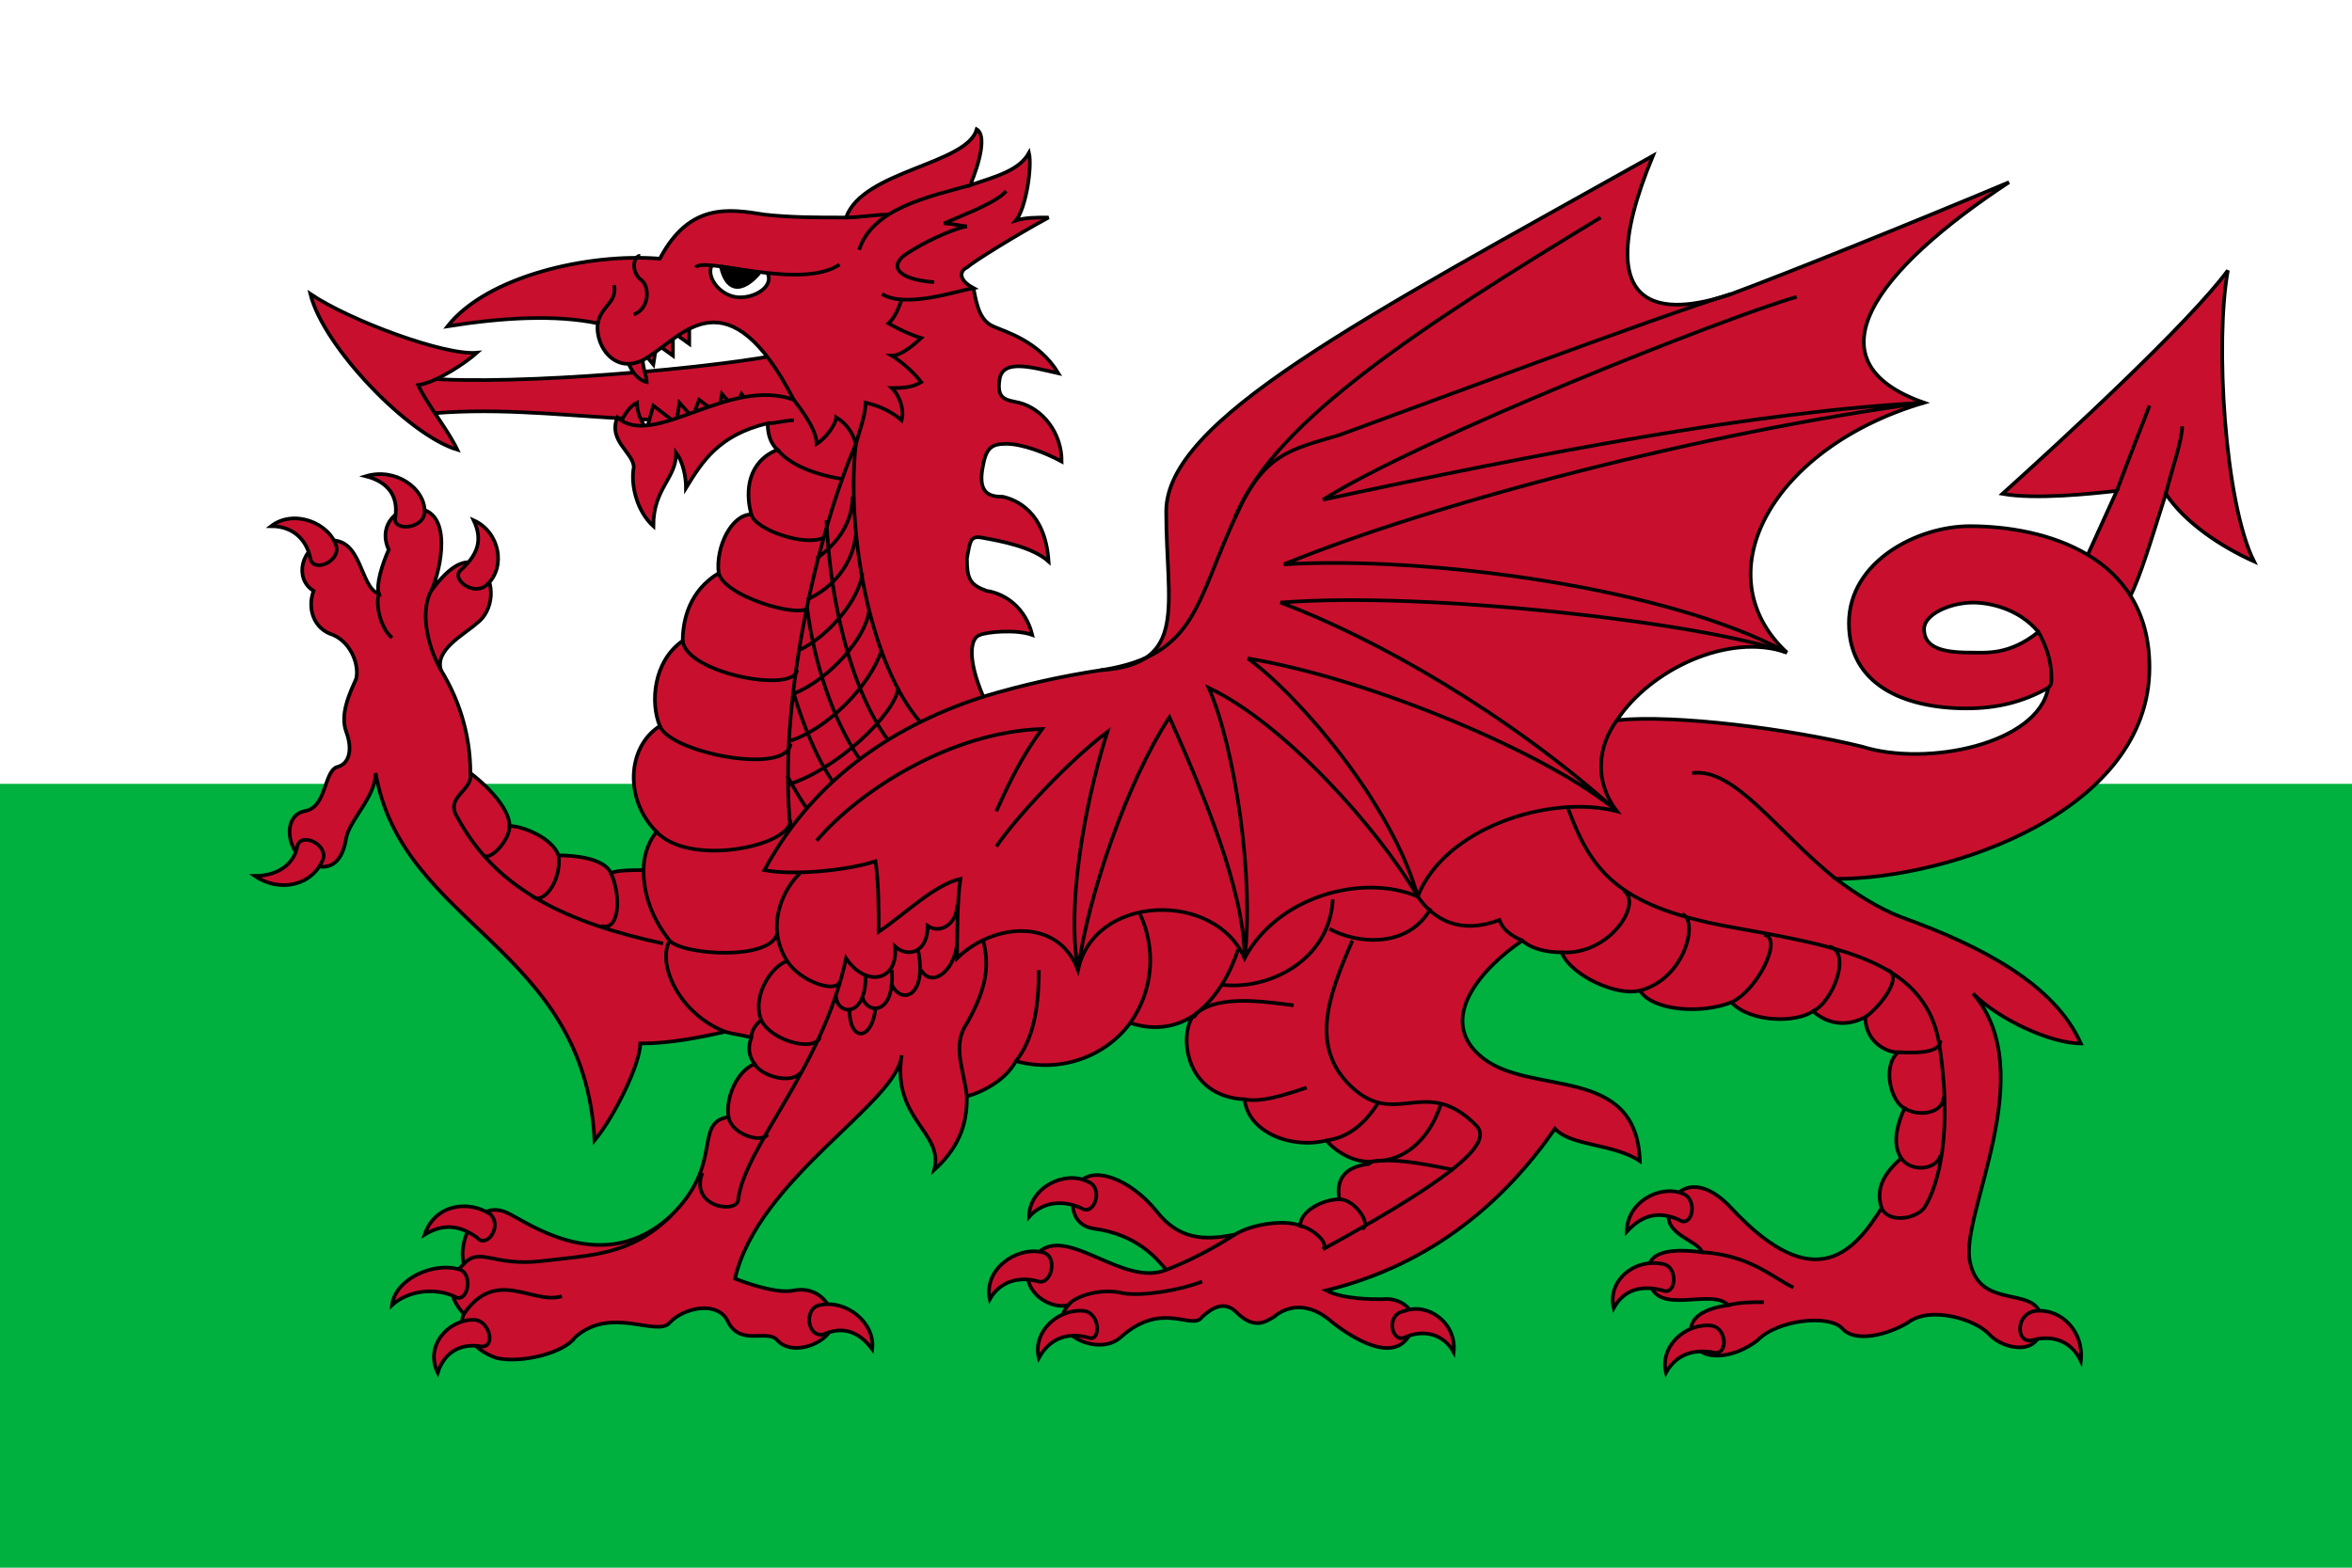 <?xml version="1.0" encoding="UTF-8"?>
<svg xmlns="http://www.w3.org/2000/svg" xmlns:xlink="http://www.w3.org/1999/xlink" width="3px" height="2px" viewBox="0 0 3 2" version="1.1">
<g id="surface1">
<rect x="0" y="0" width="3" height="2" style="fill:rgb(0%,69.412%,25.098%);fill-opacity:1;stroke:none;"/>
<path style=" stroke:none;fill-rule:nonzero;fill:rgb(100%,100%,100%);fill-opacity:1;" d="M 0 0 L 3 0 L 3 1 L 0 1 Z M 0 0 "/>
<path style="fill-rule:nonzero;fill:rgb(78.431%,6.275%,18.039%);fill-opacity:1;stroke-width:1.157;stroke-linecap:butt;stroke-linejoin:miter;stroke:rgb(0%,0%,0%);stroke-opacity:1;stroke-miterlimit:4;" d="M 246.875 113.438 C 220.833 118.125 155.208 123.75 129.167 120 L 134.375 132.188 C 177.083 127.5 217.708 141.562 255.208 127.5 Z M 246.875 113.438 " transform="matrix(0.004,0,0,0.004,0,0)"/>
<path style="fill-rule:nonzero;fill:rgb(78.431%,6.275%,18.039%);fill-opacity:1;stroke-width:1.157;stroke-linecap:butt;stroke-linejoin:miter;stroke:rgb(0%,0%,0%);stroke-opacity:1;stroke-miterlimit:4;" d="M 145.833 143.438 C 130.208 138.75 103.125 110.625 98.958 93.75 C 111.458 102.188 141.667 113.438 152.083 112.5 C 148.958 115.312 139.583 121.875 133.333 122.812 C 136.458 129.375 142.708 136.875 145.833 143.438 Z M 197.917 135 C 203.125 141.562 228.125 138.75 240.625 131.25 L 236.458 125.625 L 234.375 130.312 L 230.208 125.625 L 229.167 132.188 L 222.917 127.5 L 220.833 133.125 L 216.667 128.438 L 215.625 135 L 208.333 129.375 L 206.25 136.875 C 204.167 134.062 203.125 131.25 203.125 128.438 C 201.042 129.375 198.958 132.188 197.917 135 Z M 200 114.375 C 200 115.312 202.083 120.938 206.25 121.875 C 206.25 120 204.167 115.312 205.208 112.5 L 208.333 116.25 L 209.375 109.688 L 214.583 113.438 L 214.583 105.938 L 219.792 109.688 L 219.792 102.188 C 211.458 102.188 202.083 111.562 200 114.375 Z M 679.167 190.312 C 677.083 185.625 670.833 180.938 665.625 177.188 L 675 156.562 C 666.667 157.5 648.958 159.375 638.542 157.5 C 658.333 139.688 697.917 103.125 710.417 86.25 C 706.25 108.75 709.375 160.312 718.75 179.062 C 708.333 174.375 696.875 166.875 690.625 157.5 C 686.458 170.625 682.292 184.688 679.167 190.312 " transform="matrix(0.004,0,0,0.004,0,0)"/>
<path style="fill-rule:nonzero;fill:rgb(78.431%,6.275%,18.039%);fill-opacity:1;stroke-width:1.157;stroke-linecap:butt;stroke-linejoin:miter;stroke:rgb(0%,0%,0%);stroke-opacity:1;stroke-miterlimit:4;" d="M 310.417 91.875 C 311.458 97.5 312.5 102.188 316.667 104.062 C 320.833 105.938 331.25 108.75 337.5 119.062 C 329.167 117.188 319.792 114.375 318.75 120.938 C 317.708 127.5 320.833 127.5 325 128.438 C 332.292 130.312 338.542 137.812 338.542 147.188 C 333.333 144.375 326.042 141.562 320.833 141.562 C 316.667 141.562 314.583 142.5 313.542 148.125 C 311.458 157.5 315.625 158.438 319.792 158.438 C 323.958 159.375 333.333 163.125 334.375 179.062 C 329.167 174.375 318.75 172.5 313.542 171.562 C 309.375 170.625 309.375 172.5 308.333 178.125 C 308.333 184.688 309.375 186.562 314.583 188.438 C 320.833 189.375 327.083 194.062 329.167 202.5 C 323.958 200.625 314.583 201.562 312.5 202.5 C 309.375 203.438 308.333 210 313.542 222.188 C 326.042 218.438 338.542 215.625 351.042 213.75 C 379.167 211.875 371.875 193.125 371.875 163.125 C 371.875 134.062 433.333 102.188 527.083 49.688 C 504.167 105 535.417 99.375 552.083 93.75 C 569.792 87.188 609.375 71.25 640.625 58.125 C 597.917 86.25 576.042 115.312 613.542 128.438 C 565.625 142.5 542.708 182.812 569.792 208.125 C 551.042 201.562 526.042 213.75 515.625 229.688 C 534.375 227.812 570.833 232.5 593.75 238.125 C 614.583 244.688 650 237.188 653.125 219.375 C 654.167 218.438 654.167 217.5 654.167 216.562 C 654.167 210 652.083 205.312 650 201.562 C 643.75 194.062 634.375 192.188 629.167 192.188 C 621.875 192.188 613.542 195.938 613.542 200.625 C 613.542 206.25 618.75 208.125 628.125 208.125 C 633.333 208.125 640.625 209.062 650 201.562 C 652.083 205.312 654.167 210 654.167 216.562 C 654.167 217.5 654.167 218.438 653.125 219.375 C 644.792 224.062 636.458 225.938 627.083 225.938 C 607.292 225.938 589.583 218.438 589.583 198.75 C 589.583 179.062 611.458 167.812 628.125 167.812 C 652.083 167.812 685.417 177.188 685.417 212.812 C 685.417 258.75 621.875 280.312 585.417 280.312 C 591.667 285 598.958 289.688 606.25 292.5 C 632.292 301.875 655.208 314.062 663.542 332.812 C 654.167 332.812 637.5 325.312 629.167 316.875 C 651.042 342.188 625 387.188 628.125 402.188 C 631.25 419.062 651.042 408.75 651.042 421.875 C 651.042 433.125 638.542 430.312 634.375 425.625 C 630.208 420.938 615.625 416.25 608.333 421.875 C 602.083 425.625 591.667 428.438 587.5 423.75 C 583.333 419.062 566.667 420.938 560.417 427.5 C 553.125 433.125 543.75 434.062 540.625 429.375 C 537.5 423.75 538.542 418.125 551.042 416.25 C 545.833 410.625 528.125 420 526.042 408.75 C 523.958 401.25 528.125 397.5 542.708 399.375 C 541.667 395.625 530.208 393.75 532.292 386.25 C 533.333 378.75 541.667 374.062 552.083 385.312 C 579.167 414.375 591.667 398.438 600 385.312 C 597.917 378.75 601.042 374.062 606.25 369.375 C 603.125 364.688 605.208 358.125 607.292 353.438 C 603.125 351.562 600 340.312 605.208 335.625 C 601.042 335.625 594.792 331.875 594.792 324.375 C 589.583 327.188 583.333 327.188 578.125 322.5 C 572.917 326.25 558.333 326.25 552.083 319.688 C 542.708 323.438 527.083 322.5 522.917 315.938 C 515.625 317.812 501.042 311.25 497.917 303.75 C 493.75 303.75 488.542 302.812 485.417 300 C 472.917 308.438 457.292 325.312 472.917 337.5 C 488.542 349.688 521.875 339.375 522.917 370.312 C 514.583 364.688 501.042 365.625 495.833 360 C 480.208 382.5 457.292 403.125 422.917 411.562 C 428.125 414.375 437.5 414.375 440.625 414.375 C 447.917 413.438 454.167 420 448.958 426.562 C 443.75 434.062 432.292 427.5 425 421.875 C 415.625 413.438 408.333 418.125 406.25 420 C 403.125 421.875 400 423.75 394.792 419.062 C 390.625 414.375 386.458 417.188 383.333 420 C 380.208 424.688 370.833 414.375 357.292 426.562 C 350 433.125 333.333 424.688 340.625 416.25 C 333.333 418.125 321.875 408.75 331.25 399.375 C 340.625 390.938 358.333 410.625 371.875 405 C 368.75 401.25 362.5 393.75 348.958 391.875 C 341.667 390.938 340.625 383.438 343.75 377.812 C 347.917 371.25 360.417 375.938 368.75 386.25 C 376.042 395.625 384.375 395.625 393.75 393.75 C 400 390 410.417 389.062 414.583 390.938 C 414.583 386.25 421.875 382.5 427.083 382.5 C 426.042 376.875 428.125 372.188 436.458 371.25 C 437.5 370.312 438.542 370.312 438.542 370.312 C 433.333 371.25 427.083 368.438 422.917 363.75 C 411.458 366.562 397.917 360.938 396.875 350.625 C 378.125 349.688 376.042 330.938 380.208 324.375 C 381.25 324.375 381.25 323.438 381.25 323.438 C 376.042 327.188 368.75 329.062 360.417 326.25 C 352.083 337.5 337.5 342.188 323.958 338.438 C 320.833 344.062 314.583 347.812 308.333 349.688 C 308.333 356.25 307.292 364.688 297.917 373.125 C 301.042 360.938 284.375 357.188 287.5 336.562 C 286.458 351.562 241.667 375.938 234.375 407.812 C 241.667 410.625 248.958 412.5 253.125 411.562 C 263.542 409.688 267.708 420.938 264.583 424.688 C 261.458 429.375 252.083 432.188 247.917 427.5 C 244.792 423.75 236.458 429.375 232.292 421.875 C 229.167 414.375 217.708 417.188 213.542 421.875 C 209.375 426.562 194.792 416.25 183.333 426.562 C 180.208 431.25 166.667 435 158.333 433.125 C 150 430.312 145.833 422.812 147.917 419.062 C 142.708 413.438 142.708 407.812 147.917 403.125 C 145.833 395.625 152.083 381.562 162.5 387.188 C 169.792 390.938 192.708 406.875 213.542 388.125 C 231.25 371.25 220.833 358.125 232.292 356.25 C 231.25 349.688 235.417 341.25 240.625 339.375 C 238.542 336.562 238.542 333.75 239.583 330.938 C 236.458 330 234.375 330 231.25 329.062 C 222.917 330.938 213.542 332.812 204.167 332.812 C 204.167 339.375 195.833 356.25 189.583 363.75 C 186.458 301.875 128.125 295.312 119.792 246.562 C 119.792 254.062 111.458 261.562 110.417 267.188 C 109.375 273.75 106.25 278.438 98.958 275.625 C 91.667 272.812 89.583 260.625 96.875 258.75 C 104.167 257.812 103.125 246.562 107.292 244.688 C 111.458 243.75 112.5 239.062 110.417 233.438 C 108.333 227.812 111.458 221.25 113.542 216.562 C 114.583 212.812 112.5 205.312 106.25 202.5 C 100 200.625 97.917 194.062 100 188.438 C 93.75 184.688 95.833 174.375 104.167 172.5 C 115.625 170.625 114.583 187.5 120.833 189.375 C 119.792 186.562 121.875 180 123.958 175.312 C 120.833 168.75 125 162.188 132.292 162.188 C 144.792 162.188 140.625 181.875 137.5 188.438 C 141.667 182.812 147.917 176.25 153.125 180.938 C 158.333 185.625 157.292 195 152.083 198.75 C 147.917 202.5 138.542 207.188 140.625 213.75 C 145.833 222.188 150 233.438 150 246.562 C 157.292 252.188 162.5 258.75 162.5 263.438 C 166.667 263.438 176.042 267.188 178.125 272.812 C 183.333 272.812 192.708 273.75 194.792 278.438 C 196.875 277.5 202.083 277.5 205.208 277.5 C 205.208 273.75 206.25 269.062 209.375 265.312 C 198.958 255 200 238.125 210.417 231.562 C 207.292 224.062 208.333 210.938 217.708 204.375 C 217.708 197.812 219.792 188.438 229.167 182.812 C 228.125 174.375 233.333 164.062 239.583 164.062 C 237.5 156.562 238.542 147.188 247.917 143.438 C 245.833 141.562 244.792 138.75 244.792 135 C 229.167 138.75 223.958 147.188 218.75 155.625 C 218.75 151.875 217.708 147.188 215.625 144.375 C 215.625 152.812 208.333 155.625 208.333 167.812 C 203.125 163.125 201.042 154.688 202.083 149.062 C 202.083 144.375 193.75 140.625 196.875 133.125 C 208.333 143.438 232.292 120 253.125 127.5 C 232.292 87.188 217.708 106.875 207.292 113.438 C 196.875 120.938 189.583 110.625 190.625 103.125 C 177.083 100.312 160.417 101.25 142.708 104.062 C 155.208 88.125 187.5 80.625 210.417 82.5 C 219.792 64.688 232.292 66.562 243.75 68.438 C 252.083 69.375 260.417 69.375 269.792 69.375 C 275 54.375 308.333 52.5 311.458 41.25 C 314.583 43.125 312.5 51.562 309.375 59.062 C 317.708 56.25 325 54.375 328.125 48.75 C 329.167 53.438 327.083 66.562 323.958 70.312 C 327.083 69.375 330.208 69.375 334.375 69.375 C 323.958 75 310.417 83.438 308.333 85.312 C 306.25 86.25 305.208 89.062 310.417 91.875 C 305.208 92.812 288.542 98.438 281.25 93.75 " transform="matrix(0.004,0,0,0.004,0,0)"/>
<path style="fill-rule:nonzero;fill:rgb(78.431%,6.275%,18.039%);fill-opacity:1;stroke-width:1.157;stroke-linecap:butt;stroke-linejoin:miter;stroke:rgb(0%,0%,0%);stroke-opacity:1;stroke-miterlimit:4;" d="M 86.458 167.812 C 93.75 162.188 105.208 166.875 107.292 174.375 C 108.333 179.062 100 182.812 98.958 178.125 C 97.917 172.5 93.75 167.812 86.458 167.812 Z M 116.667 151.875 C 126.042 149.062 135.417 155.625 135.417 163.125 C 135.417 168.75 125 169.688 126.042 165 C 127.083 158.438 123.958 153.75 116.667 151.875 Z M 151.042 165.938 C 159.375 169.688 161.458 180.938 155.208 186.562 C 151.042 190.312 143.75 184.688 146.875 181.875 C 152.083 177.188 154.167 172.5 151.042 165.938 Z M 81.25 279.375 C 89.583 285 100 282.188 103.125 273.75 C 104.167 269.062 95.833 265.312 94.792 270 C 93.75 275.625 88.542 279.375 81.25 279.375 Z M 135.417 393.75 C 138.542 384.375 148.958 382.5 156.25 387.188 C 160.417 390.938 155.208 398.438 152.083 394.688 C 146.875 390.938 141.667 390 135.417 393.75 Z M 125 416.25 C 126.042 407.812 138.542 402.188 146.875 405 C 151.042 406.875 148.958 416.25 144.792 413.438 C 138.542 410.625 130.208 411.562 125 416.25 Z M 139.583 437.812 C 135.417 429.375 142.708 420.938 151.042 420.938 C 156.25 420.938 158.333 430.312 153.125 429.375 C 146.875 428.438 141.667 431.25 139.583 437.812 Z M 278.125 430.312 C 279.167 421.875 269.792 414.375 261.458 416.25 C 256.25 417.188 257.292 426.562 262.5 425.625 C 268.75 422.812 273.958 424.688 278.125 430.312 Z M 331.25 433.125 C 329.167 424.688 337.5 417.188 345.833 418.125 C 351.042 419.062 351.042 428.438 346.875 426.562 C 339.583 424.688 334.375 427.5 331.25 433.125 Z M 463.542 431.25 C 464.583 421.875 455.208 415.312 447.917 418.125 C 441.667 419.062 443.75 428.438 447.917 426.562 C 454.167 423.75 460.417 425.625 463.542 431.25 Z M 315.625 414.375 C 313.542 405 323.958 397.5 332.292 399.375 C 337.5 400.312 335.417 409.688 331.25 408.75 C 325 406.875 318.75 408.75 315.625 414.375 Z M 328.125 388.125 C 328.125 378.75 339.583 373.125 346.875 376.875 C 352.083 378.75 348.958 388.125 344.792 385.312 C 338.542 382.5 332.292 383.438 328.125 388.125 Z M 531.25 437.812 C 529.167 429.375 537.5 421.875 545.833 422.812 C 551.042 423.75 551.042 433.125 545.833 431.25 C 539.583 430.312 534.375 432.188 531.25 437.812 Z M 663.542 434.062 C 664.583 424.688 657.292 417.188 648.958 418.125 C 642.708 419.062 642.708 428.438 647.917 427.5 C 654.167 425.625 660.417 427.5 663.542 434.062 Z M 514.583 417.188 C 512.5 408.75 520.833 401.25 530.208 403.125 C 535.417 404.062 534.375 413.438 530.208 411.562 C 522.917 409.688 517.708 411.562 514.583 417.188 Z M 518.75 392.812 C 518.75 383.438 529.167 377.812 536.458 380.625 C 541.667 382.5 539.583 391.875 535.417 389.062 C 529.167 386.25 523.958 387.188 518.75 392.812 Z M 518.75 392.812 " transform="matrix(0.004,0,0,0.004,0,0)"/>
<path style="fill:none;stroke-width:1.157;stroke-linecap:butt;stroke-linejoin:miter;stroke:rgb(0%,0%,0%);stroke-opacity:1;stroke-miterlimit:4;" d="M 552.083 93.75 C 530.208 100.312 442.708 133.125 427.083 138.75 C 411.458 143.438 403.125 144.375 393.75 165 " transform="matrix(0.004,0,0,0.004,0,0)"/>
<path style="fill:none;stroke-width:1.157;stroke-linecap:butt;stroke-linejoin:miter;stroke:rgb(0%,0%,0%);stroke-opacity:1;stroke-miterlimit:4;" d="M 510.417 69.375 C 453.125 104.062 407.292 134.062 394.792 163.125 C 381.25 191.25 382.292 209.062 351.042 213.75 M 260.417 268.125 C 273.958 252.188 303.125 233.438 332.292 232.5 C 326.042 240.938 321.875 249.375 317.708 258.75 M 317.708 270 C 323.958 260.625 341.667 241.875 353.125 233.438 C 347.917 249.375 339.583 285 343.75 309.375 C 346.875 285.938 359.375 249.375 372.917 228.75 C 383.333 252.188 396.875 284.062 396.875 305.625 C 400 280.312 393.75 238.125 385.417 219.375 C 409.375 230.625 439.583 264.375 452.083 285.938 C 443.75 255.938 413.542 221.25 397.917 210 C 437.5 216.562 494.792 240.938 515.625 258.75 C 481.25 227.812 438.542 203.438 408.333 192.188 C 455.208 188.438 543.75 198.75 569.792 208.125 C 532.292 187.5 455.208 177.188 409.375 180 C 457.292 160.312 543.75 137.812 613.542 128.438 C 560.417 131.25 491.667 144.375 421.875 159.375 C 453.125 139.688 550 101.25 572.917 94.688 M 273.958 79.688 C 278.125 66.562 295.833 62.812 309.375 59.062 " transform="matrix(0.004,0,0,0.004,0,0)"/>
<path style="fill:none;stroke-width:1.157;stroke-linecap:butt;stroke-linejoin:miter;stroke:rgb(0%,0%,0%);stroke-opacity:1;stroke-miterlimit:4;" d="M 297.917 90 C 285.417 89.062 283.333 84.375 289.583 80.625 C 293.75 77.812 303.125 73.125 308.333 72.188 C 307.292 72.188 303.125 71.25 301.042 71.25 C 307.292 68.438 317.708 64.688 320.833 60.938 M 283.333 68.438 C 279.167 68.438 273.958 69.375 269.792 69.375 M 253.125 134.062 C 250 134.062 247.917 135 244.792 135 M 205.208 277.5 C 205.208 285.938 208.333 293.438 213.542 300 C 217.708 304.688 246.875 306.562 247.917 297.188 M 209.375 265.312 C 219.792 276.562 252.083 270 252.083 261.562 M 210.417 231.562 C 213.542 240 251.042 247.5 252.083 237.188 M 217.708 204.375 C 218.75 214.688 253.125 221.25 254.167 213.75 M 229.167 182.812 C 231.25 190.312 254.167 196.875 257.292 194.062 M 239.583 164.062 C 240.625 168.75 256.25 174.375 262.5 171.562 M 247.917 143.438 C 251.042 147.188 257.292 150.938 268.75 152.812 M 190.625 103.125 C 191.667 97.5 196.875 96.562 195.833 90.938 M 253.125 127.5 C 255.208 130.312 260.417 136.875 260.417 141.562 C 263.542 139.688 266.667 135 266.667 133.125 C 269.792 135 271.875 137.812 272.917 141.562 C 273.958 137.812 276.042 132.188 276.042 128.438 C 280.208 129.375 284.375 131.25 287.5 134.062 C 288.542 130.312 286.458 125.625 284.375 123.75 C 287.5 123.75 290.625 123.75 293.75 121.875 C 291.667 119.062 287.5 115.312 284.375 113.438 C 287.5 113.438 291.667 109.688 293.75 107.812 C 290.625 106.875 286.458 105 283.333 103.125 C 285.417 101.25 286.458 98.438 287.5 95.625 M 204.167 81.562 C 202.083 81.562 201.042 86.25 204.167 89.062 C 207.292 90.938 207.292 98.438 202.083 100.312 " transform="matrix(0.004,0,0,0.004,0,0)"/>
<path style="fill:none;stroke-width:1.157;stroke-linecap:butt;stroke-linejoin:miter;stroke:rgb(0%,0%,0%);stroke-opacity:1;stroke-miterlimit:4;" d="M 272.917 141.562 C 260.417 170.625 247.917 225 252.083 264.375 M 266.667 317.812 C 266.667 323.438 276.042 325.312 276.042 311.25 M 275 317.812 C 276.042 323.438 285.417 324.375 284.375 309.375 " transform="matrix(0.004,0,0,0.004,0,0)"/>
<path style="fill:none;stroke-width:1.157;stroke-linecap:butt;stroke-linejoin:miter;stroke:rgb(0%,0%,0%);stroke-opacity:1;stroke-miterlimit:4;" d="M 270.833 321.562 C 270.833 332.812 278.125 331.875 279.167 321.562 M 284.375 314.062 C 287.5 320.625 295.833 317.812 292.708 302.812 " transform="matrix(0.004,0,0,0.004,0,0)"/>
<path style="fill:none;stroke-width:1.157;stroke-linecap:butt;stroke-linejoin:miter;stroke:rgb(0%,0%,0%);stroke-opacity:1;stroke-miterlimit:4;" d="M 293.75 309.375 C 296.875 315 304.167 310.312 305.208 300.938 M 255.208 278.438 C 250 283.125 243.75 295.312 251.042 306.562 C 255.208 313.125 266.667 316.875 267.708 313.125 " transform="matrix(0.004,0,0,0.004,0,0)"/>
<path style="fill:none;stroke-width:1.157;stroke-linecap:butt;stroke-linejoin:miter;stroke:rgb(0%,0%,0%);stroke-opacity:1;stroke-miterlimit:4;" d="M 251.042 306.562 C 246.875 307.5 239.583 316.875 242.708 325.312 C 245.833 331.875 259.375 335.625 261.458 330.938 M 389.583 314.062 C 404.167 315.938 423.958 306.562 425 286.875 M 423.958 296.25 C 432.292 300.938 448.958 302.812 456.25 289.688 M 431.25 300 C 423.958 316.875 416.667 334.688 432.292 347.812 C 445.833 359.062 455.208 343.125 470.833 359.062 C 475 363.75 469.792 372.188 421.875 398.438 M 194.792 278.438 C 197.917 285 197.917 297.188 191.667 295.312 M 147.917 419.062 C 158.333 404.062 169.792 416.25 179.167 413.438 " transform="matrix(0.004,0,0,0.004,0,0)"/>
<path style="fill-rule:nonzero;fill:rgb(100%,100%,100%);fill-opacity:1;stroke-width:1.157;stroke-linecap:butt;stroke-linejoin:miter;stroke:rgb(0%,0%,0%);stroke-opacity:1;stroke-miterlimit:4;" d="M 227.083 84.375 C 225 88.125 229.167 93.75 234.375 94.688 C 239.583 95.625 246.875 91.875 244.792 87.188 " transform="matrix(0.004,0,0,0.004,0,0)"/>
<path style="fill:none;stroke-width:1.157;stroke-linecap:butt;stroke-linejoin:miter;stroke:rgb(0%,0%,0%);stroke-opacity:1;stroke-miterlimit:4;" d="M 221.875 85.312 C 223.958 81.562 255.208 92.812 267.708 84.375 M 120.833 189.375 C 119.792 192.188 120.833 199.688 125 203.438 M 340.625 416.25 C 342.708 413.438 351.042 410.625 358.333 412.5 C 364.583 413.438 376.042 411.562 383.333 408.75 M 272.917 141.562 C 269.792 168.75 277.083 211.875 293.75 230.625 M 263.542 165.938 C 264.583 190.312 270.833 219.375 283.333 236.25 M 257.292 193.125 C 259.375 210.938 265.625 229.688 273.958 241.875 M 253.125 221.25 C 256.25 231.562 260.417 241.875 265.625 249.375 M 251.042 247.5 C 253.125 251.25 255.208 255 257.292 257.812 " transform="matrix(0.004,0,0,0.004,0,0)"/>
<path style="fill:none;stroke-width:1.157;stroke-linecap:butt;stroke-linejoin:miter;stroke:rgb(0%,0%,0%);stroke-opacity:1;stroke-miterlimit:4;" d="M 271.875 158.438 C 271.875 167.812 265.625 174.375 260.417 178.125 M 272.917 170.625 C 271.875 180 265.625 187.5 257.292 191.25 M 275 182.812 C 273.958 191.25 264.583 202.5 255.208 207.188 M 277.083 195 C 276.042 203.438 264.583 216.562 253.125 221.25 M 281.25 207.188 C 277.083 219.375 263.542 232.5 252.083 236.25 M 286.458 219.375 C 285.417 227.812 266.667 245.625 251.042 250.312 M 178.125 272.812 C 179.167 281.25 172.917 288.75 169.792 285.938 " transform="matrix(0.004,0,0,0.004,0,0)"/>
<path style="fill:none;stroke-width:1.157;stroke-linecap:butt;stroke-linejoin:miter;stroke:rgb(0%,0%,0%);stroke-opacity:1;stroke-miterlimit:4;" d="M 211.458 300.938 C 181.25 294.375 158.333 284.062 145.833 260.625 C 141.667 254.062 151.042 252.188 150 246.562 M 140.625 213.75 C 135.417 204.375 134.375 194.062 137.5 188.438 " transform="matrix(0.004,0,0,0.004,0,0)"/>
<path style="fill:none;stroke-width:1.157;stroke-linecap:butt;stroke-linejoin:miter;stroke:rgb(0%,0%,0%);stroke-opacity:1;stroke-miterlimit:4;" d="M 162.5 263.438 C 162.5 268.125 156.25 274.688 154.167 272.812 M 213.542 300 C 209.375 307.5 216.667 323.438 231.25 329.062 M 242.708 325.312 C 241.667 326.25 239.583 328.125 239.583 330.938 M 255.208 342.188 C 252.083 345.938 242.708 343.125 240.625 339.375 M 213.542 388.125 C 201.042 400.312 188.542 400.312 172.917 402.188 C 157.292 404.062 153.125 397.5 147.917 403.125 M 313.542 300 C 315.625 308.438 314.583 315.938 307.292 328.125 C 304.167 334.688 307.292 341.25 308.333 349.688 M 381.25 323.438 C 388.542 317.812 392.708 309.375 394.792 302.812 M 360.417 326.25 C 367.708 315.938 368.75 302.812 363.542 291.562 M 323.958 338.438 C 329.167 331.875 331.25 322.5 331.25 309.375 M 232.292 356.25 C 233.333 361.875 242.708 364.688 244.792 361.875 " transform="matrix(0.004,0,0,0.004,0,0)"/>
<path style="fill:none;stroke-width:1.157;stroke-linecap:butt;stroke-linejoin:miter;stroke:rgb(0%,0%,0%);stroke-opacity:1;stroke-miterlimit:4;" d="M 305.208 288.75 C 305.208 294.375 300 298.125 295.833 295.312 C 295.833 303.75 289.583 305.625 285.417 301.875 C 286.458 313.125 276.042 315 269.792 305.625 C 262.5 340.312 237.5 365.625 235.417 382.5 C 235.417 387.188 219.792 385.312 223.958 374.062 M 412.5 320.625 C 404.167 319.688 388.542 316.875 381.25 323.438 M 416.667 346.875 C 408.333 349.688 402.083 351.562 396.875 350.625 M 438.542 370.312 C 446.875 370.312 455.208 364.688 459.375 352.5 M 422.917 363.75 C 430.208 362.812 435.417 358.125 439.583 351.562 " transform="matrix(0.004,0,0,0.004,0,0)"/>
<path style="fill:none;stroke-width:1.157;stroke-linecap:butt;stroke-linejoin:miter;stroke:rgb(0%,0%,0%);stroke-opacity:1;stroke-miterlimit:4;" d="M 463.542 373.125 C 458.333 372.188 446.875 369.375 438.542 370.312 M 434.375 391.875 C 437.5 390.938 432.292 382.5 427.083 382.5 M 371.875 405 C 379.167 402.188 386.458 398.438 393.75 393.75 M 414.583 390.938 C 418.75 391.875 423.958 396.562 421.875 398.438 M 452.083 285.938 C 457.292 293.438 465.625 298.125 478.125 293.438 C 479.167 296.25 481.25 298.125 485.417 300 M 517.708 284.062 C 523.958 287.812 513.542 304.688 497.917 303.75 " transform="matrix(0.004,0,0,0.004,0,0)"/>
<path style="fill:none;stroke-width:1.157;stroke-linecap:butt;stroke-linejoin:miter;stroke:rgb(0%,0%,0%);stroke-opacity:1;stroke-miterlimit:4;" d="M 600 385.312 C 602.083 390 610.417 389.062 613.542 385.312 C 616.667 380.625 622.917 365.625 618.75 335.625 C 615.625 305.625 585.417 301.875 550 295.312 C 515.625 288.75 507.292 277.5 500 257.812 " transform="matrix(0.004,0,0,0.004,0,0)"/>
<path style="fill:none;stroke-width:1.157;stroke-linecap:butt;stroke-linejoin:miter;stroke:rgb(0%,0%,0%);stroke-opacity:1;stroke-miterlimit:4;" d="M 606.25 369.375 C 609.375 374.062 617.708 373.125 618.75 368.438 M 607.292 353.438 C 611.458 356.25 619.792 355.312 619.792 349.688 M 605.208 335.625 C 608.333 335.625 618.75 336.562 618.75 331.875 M 594.792 324.375 C 597.917 322.5 607.292 312.188 602.083 309.375 M 578.125 322.5 C 584.375 319.688 590.625 303.75 583.333 301.875 M 552.083 319.688 C 560.417 315.938 568.75 299.062 562.5 298.125 M 522.917 315.938 C 537.5 312.188 541.667 293.438 536.458 291.562 M 542.708 399.375 C 558.333 400.312 565.625 407.812 571.875 410.625 M 539.583 246.562 C 553.125 244.688 566.667 265.312 585.417 280.312 M 690.625 157.5 C 692.708 149.062 695.833 140.625 695.833 135.938 M 551.042 416.25 C 555.208 415.312 558.333 415.312 562.5 415.312 M 685.417 129.375 C 683.333 135 679.167 145.312 675 156.562 M 313.542 222.188 C 287.5 230.625 260.417 246.562 243.75 277.5 C 253.125 279.375 270.833 277.5 279.167 274.688 C 280.208 281.25 280.208 291.562 280.208 297.188 C 288.542 291.562 297.917 282.188 306.25 280.312 C 305.208 286.875 305.208 300 305.208 305.625 C 316.667 294.375 337.5 292.5 343.75 309.375 C 348.958 285 387.5 284.062 396.875 305.625 C 407.292 285.938 434.375 278.438 452.083 285.938 C 460.417 264.375 493.75 253.125 515.625 258.75 C 508.333 249.375 509.375 238.125 515.625 229.688 " transform="matrix(0.004,0,0,0.004,0,0)"/>
<path style="fill-rule:nonzero;fill:rgb(0%,0%,0%);fill-opacity:1;stroke-width:1.692;stroke-linecap:butt;stroke-linejoin:round;stroke:rgb(0%,0%,0%);stroke-opacity:1;stroke-miterlimit:4;" d="M 230.208 85.312 L 241.667 87.188 C 241.667 87.188 233.333 97.5 230.208 85.312 Z M 230.208 85.312 " transform="matrix(0.004,0,0,0.004,0,0)"/>
</g>
</svg>
